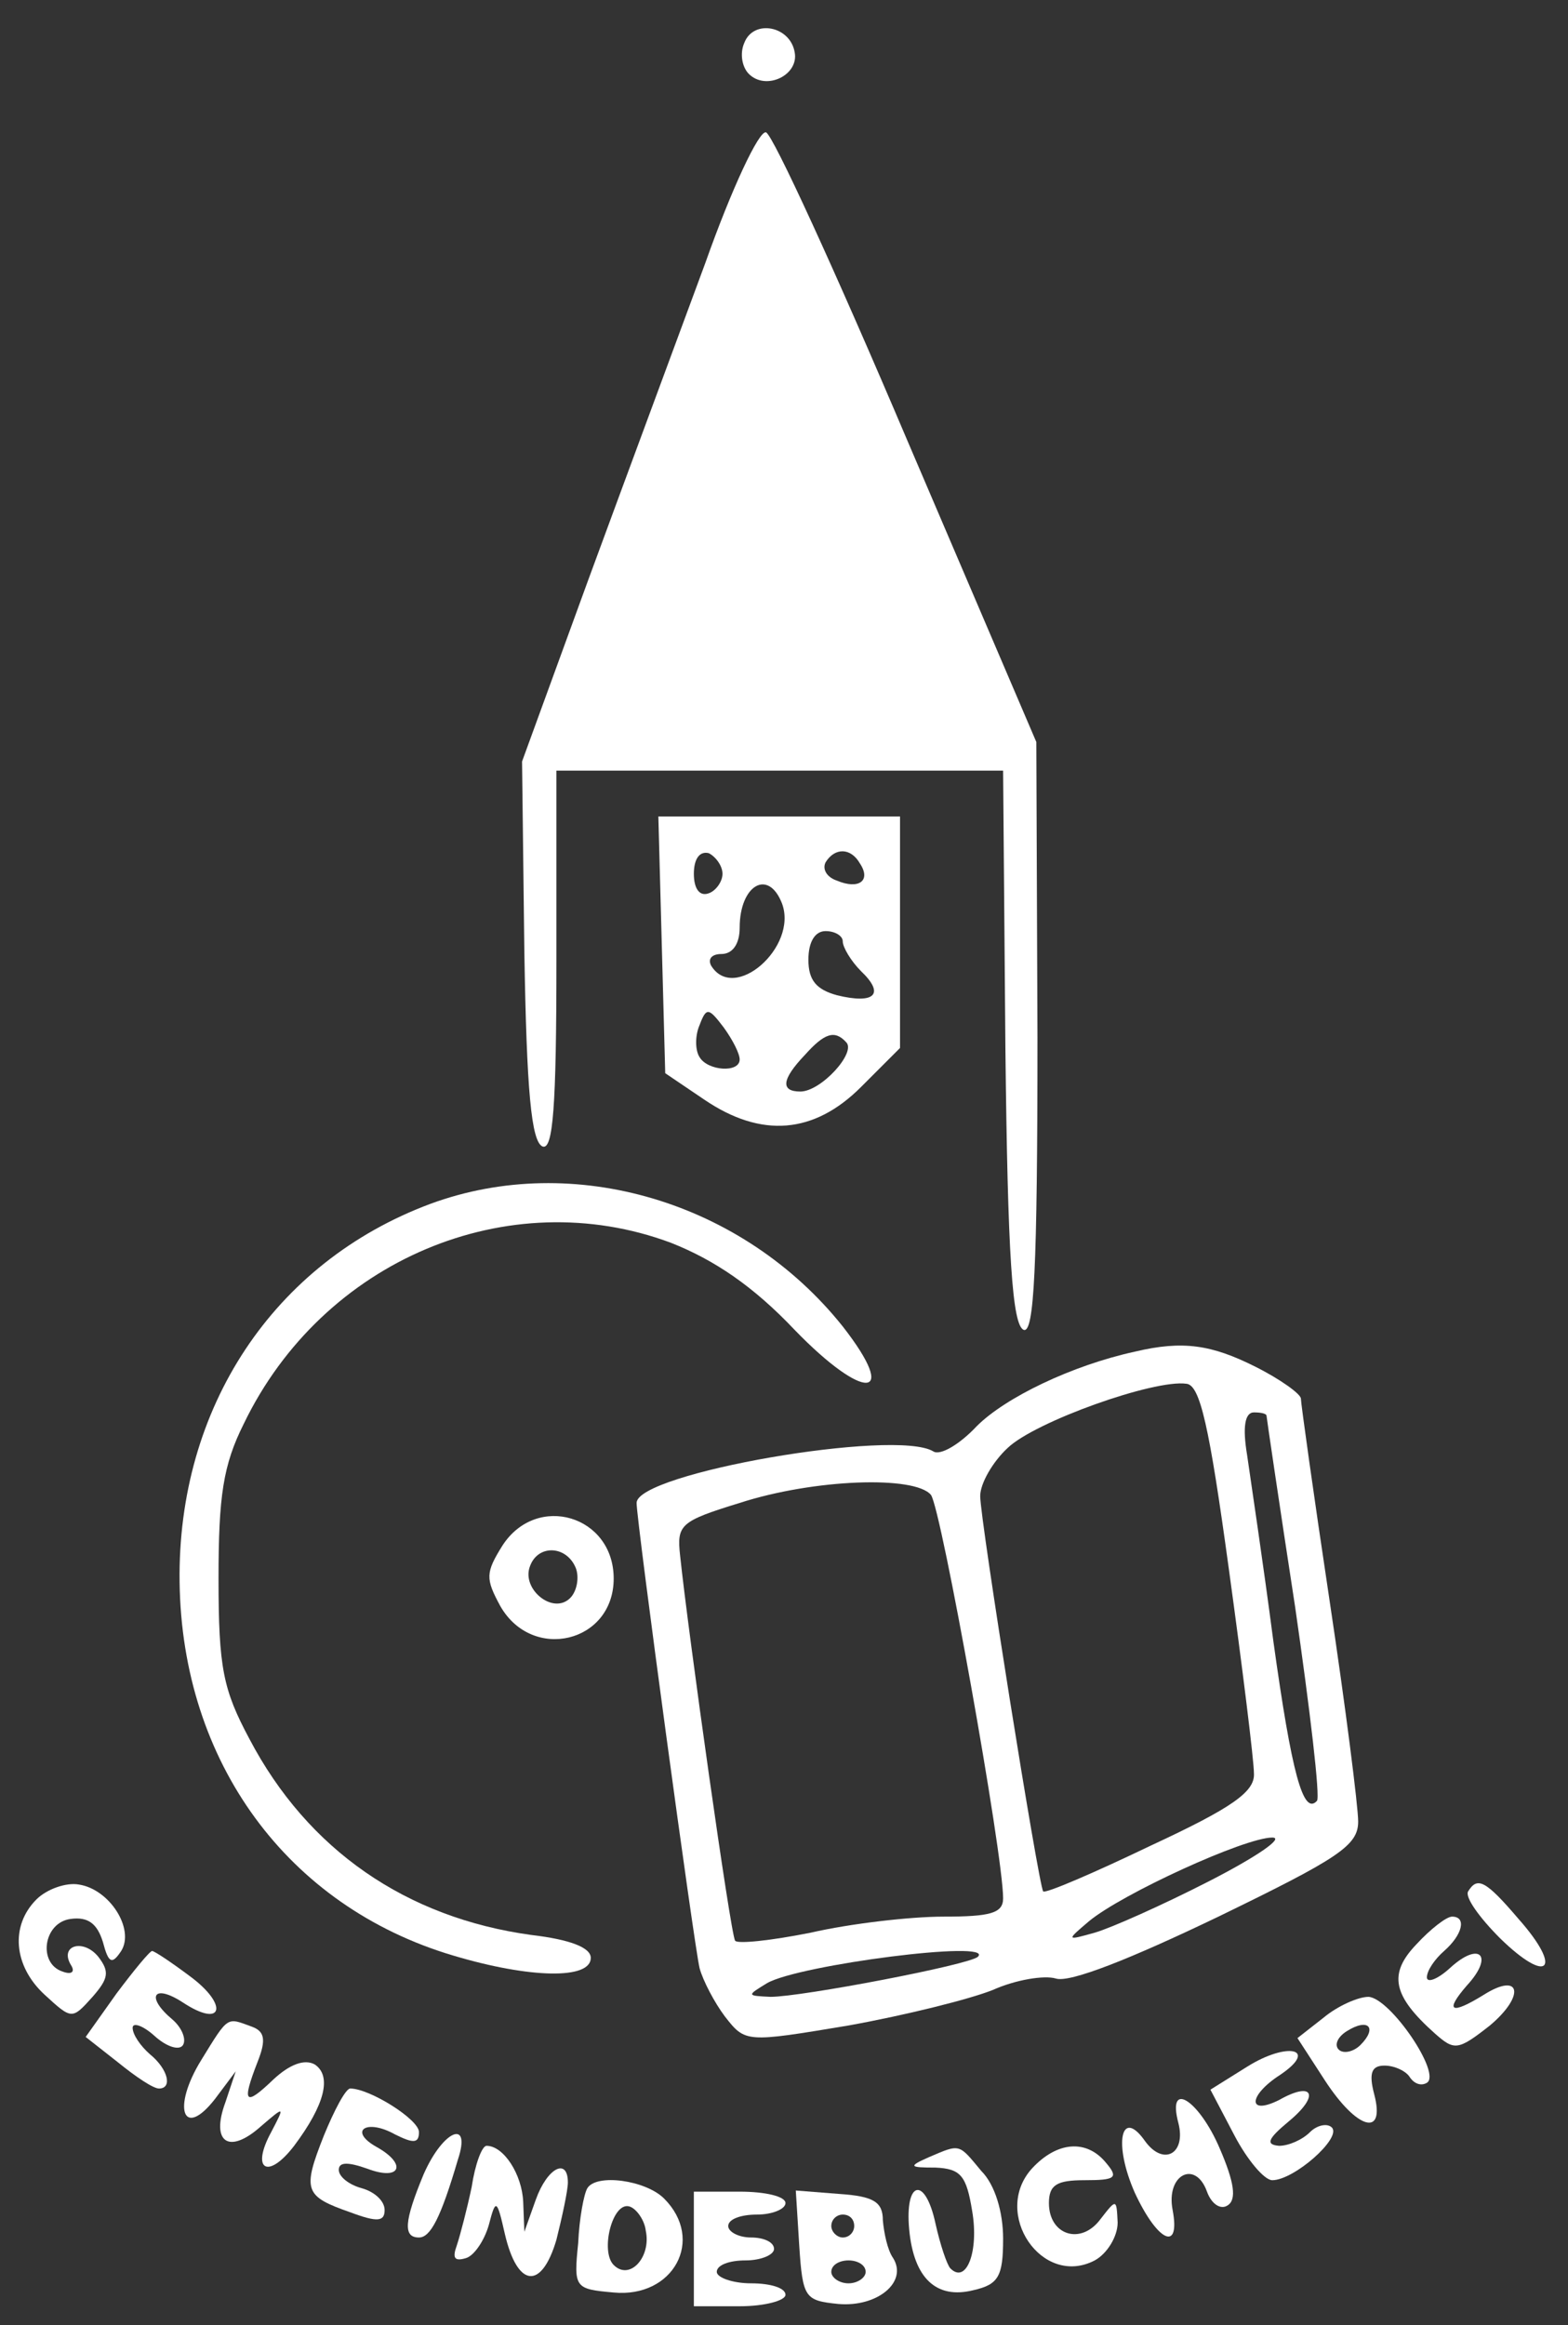 <?xml version="1.0" encoding="utf-8"?>
<!-- Generator: Adobe Illustrator 22.0.0, SVG Export Plug-In . SVG Version: 6.00 Build 0)  -->
<svg version="1.1" id="Layer_1" xmlns="http://www.w3.org/2000/svg" xmlns:xlink="http://www.w3.org/1999/xlink" x="0px" y="0px"
	 viewBox="0 0 136.9 202.9" style="enable-background:new 0 0 136.9 202.9;" xml:space="preserve">
<rect x="0" y="0" width="136.9" height="202.9" fill="#333333" stroke="none"/>
<style type="text/css">
	.st0{fill:#FFFFFF;}
</style>
<g transform="translate(0,307) scale(0.1,-0.1)">
	<path class="st0" d="M649.8,3032.5c-4-9-2-21,4-27c15-15,44-1,40,19C689.8,3047.5,657.8,3053.5,649.8,3032.5z"/>
	<path class="st0" d="M615.8,2840.5c-24-65-70-189-102-276l-58-159l2-166c2-121,6-166,16-170c9-3,12,34,12,162v166h195h195l2-242
		c2-182,6-242,16-246c9-3,12,52,12,255l-1,258l-113,264c-62,146-117,266-123,268S638.8,2905.5,615.8,2840.5z"/>
	<path class="st0" d="M577.8,2245.5l3-112l34-23c50-34,96-30,137,11l34,34v101v101h-105h-106L577.8,2245.5z M630.8,2307.5
		c0-7-6-15-12-17c-8-3-13,4-13,17s5,20,13,18C624.8,2322.5,630.8,2314.5,630.8,2307.5z M750.8,2316.5c10-15-1-23-20-15
		c-9,3-13,10-10,16C728.8,2330.5,742.8,2330.5,750.8,2316.5z M682.8,2281.5c14-38-42-87-62-54c-3,6,1,10,9,10c10,0,16,9,16,23
		C645.8,2297.5,670.8,2312.5,682.8,2281.5z M735.8,2248.5c0-5,7-17,16-26c21-20,12-29-21-21c-18,5-25,13-25,31c0,16,6,25,15,25
		C728.8,2257.5,735.8,2253.5,735.8,2248.5z M645.8,2145.5c0-12-28-10-35,2c-4,6-4,19,0,28c6,16,8,15,21-2
		C639.8,2162.5,645.8,2150.5,645.8,2145.5z M738.8,2160.5c9-9-22-43-40-43c-17,0-17,10,4,32C719.8,2168.5,728.8,2171.5,738.8,2160.5
		z"/>
	<path class="st0" d="M375.8,2019.5c-137-51-221-178-219-330c2-157,94-283,239-326c67-20,120-21,120-2c0,9-18,16-52,20
		c-109,15-195,74-246,171c-23,43-27,62-27,140c0,72,4,99,22,135c69,143,231,211,373,158c38-15,72-38,108-76c61-63,92-61,42,3
		C648.8,2021.5,500.8,2065.5,375.8,2019.5z"/>
	<path class="st0" d="M990.8,1890.5c-55-12-113-40-138-65c-15-16-32-26-38-22c-33,20-259-19-259-45c0-16,50-385,55-406
		c3-11,13-30,22-42c18-23,18-23,108-8c50,9,106,23,126,31c20,9,45,13,55,10c12-4,65,17,142,54c105,51,122,62,122,83
		c0,13-11,100-25,193s-25,172-25,176s-18,17-40,28C1057.8,1896.5,1032.8,1900.5,990.8,1890.5z M1072.8,1701.5c12-87,22-168,22-179
		c1-16-19-30-90-63c-50-24-92-42-94-40c-4,5-55,324-55,345c0,11,11,30,24,42c24,23,128,60,156,56
		C1047.8,1861.5,1055.8,1825.5,1072.8,1701.5z M1105.8,1834.5c0-1,11-76,25-167c13-90,22-166,19-169c-12-13-22,24-38,139
		c-9,69-20,142-23,163c-4,24-2,37,6,37C1100.8,1837.5,1105.8,1836.5,1105.8,1834.5z M812.8,1765.5c9-12,63-313,63-352
		c0-13-11-16-52-16c-29,0-81-6-116-14c-35-7-64-10-66-7c-4,6-41,269-48,336c-3,27,0,30,52,46
		C710.8,1779.5,798.8,1782.5,812.8,1765.5z M1055.8,1428.5c-41-21-86-41-100-45c-25-7-25-7-5,10c29,24,136,73,160,73
		C1121.8,1466.5,1096.8,1449.5,1055.8,1428.5z M853.8,1362.5c-7-7-154-35-181-35c-21,1-21,1-3,12
		C697.8,1355.5,868.8,1377.5,853.8,1362.5z"/>
	<path class="st0" d="M438.8,1721.5c-15-24-15-29-2-53c28-49,99-32,99,24C535.8,1747.5,468.8,1767.5,438.8,1721.5z M502.8,1701.5
		c3-8,1-20-5-26c-15-15-43,8-35,28C469.8,1722.5,494.8,1721.5,502.8,1701.5z"/>
	<path class="st0" d="M31.8,1412.5c-23-23-20-58,7-83c24-22,24-22,42-2c14,16,15,22,5,35c-13,16-34,10-24-7c4-6,1-9-7-6
		c-22,7-17,43,7,46c15,2,23-4,28-20c5-19,8-20,16-8c12,19-10,54-37,58C57.8,1427.5,40.8,1421.5,31.8,1412.5z"/>
	<path class="st0" d="M1281.8,1419.5c-3-5,10-23,28-41c42-41,55-27,16,17C1296.8,1429.5,1289.8,1432.5,1281.8,1419.5z"/>
	<path class="st0" d="M1236.8,1373.5c-25-26-21-45,16-78c17-15,20-15,48,7c31,26,27,47-5,27c-29-18-35-15-15,8c24,26,11,39-15,15
		c-11-10-20-13-20-8c0,6,7,16,15,23c16,14,20,30,7,30C1262.8,1397.5,1248.8,1386.5,1236.8,1373.5z"/>
	<path class="st0" d="M101.8,1330.5l-27-38l28-22c16-13,31-23,36-23c12,0,8,17-8,30c-8,7-15,17-15,23c0,5,9,2,19-7c11-10,22-13,25-8
		s-1,15-9,22c-24,20-17,32,9,15c35-23,40-2,6,23c-16,12-31,22-33,22S116.8,1350.5,101.8,1330.5z"/>
	<path class="st0" d="M1155.8,1309.5l-23-18l24-37c28-43,53-50,43-12c-5,19-2,25,9,25c9,0,19-5,22-10c4-6,10-8,15-5
		c13,8-32,74-51,75C1185.8,1327.5,1167.8,1319.5,1155.8,1309.5z M1187.8,1285.5c-6-6-15-8-19-4s-1,11,7,16
		C1194.8,1309.5,1202.8,1300.5,1187.8,1285.5z"/>
	<path class="st0" d="M175.8,1272.5c-26-42-16-70,12-34l18,24l-9-27c-13-35,3-46,31-21c21,18,21,18,9-5c-18-33-3-42,20-12
		c27,36,33,61,18,71c-9,5-22,0-36-13c-25-24-28-21-14,15c8,20,6,27-5,31C197.8,1309.5,199.8,1311.5,175.8,1272.5z"/>
	<path class="st0" d="M1088.8,1266.5l-32-20l21-40c11-21,26-39,33-39c19,0,61,37,52,46c-4,4-13,2-19-4c-7-7-19-12-27-12
		c-12,1-10,6,8,21c28,23,22,36-8,19c-28-14-27,4,1,22C1151.8,1282.5,1123.8,1288.5,1088.8,1266.5z"/>
	<path class="st0" d="M282.8,1206.5c-19-48-17-53,23-67c24-9,30-8,30,2c0,8-9,16-20,19s-20,10-20,16c0,7,8,7,25,1c29-11,35,4,8,19
		c-25,14-9,25,16,11c16-8,21-8,21,2c0,11-43,38-60,38C301.8,1247.5,291.8,1228.5,282.8,1206.5z"/>
	<path class="st0" d="M1028.8,1217.5c7-27-13-38-29-16c-21,30-28-2-9-45c20-43,40-52,33-15c-6,31,20,44,30,16c4-11,12-16,18-12
		c8,5,6,20-7,50C1046.8,1237.5,1018.8,1255.5,1028.8,1217.5z"/>
	<path class="st0" d="M369.8,1172.5c-17-41-18-55-4-55c10,0,19,17,34,68C411.8,1221.5,386.8,1211.5,369.8,1172.5z"/>
	<path class="st0" d="M411.8,1161.5c-4-19-10-42-13-51c-4-11-2-14,8-11c7,2,16,15,20,29c6,23,7,23,14-8c11-47,32-49,45-5
		c5,20,10,43,10,50c0,22-18,13-28-15l-10-28l-1,26c-1,24-17,49-32,49C420.8,1197.5,414.8,1181.5,411.8,1161.5z"/>
	<path class="st0" d="M810.8,1187.5c-18-8-17-9,6-9c22-1,27-7,32-38c6-35-5-64-19-50c-3,3-9,21-13,39c-9,42-27,38-23-5s24-61,56-53
		c22,5,26,12,26,45c0,23-7,47-19,59C836.8,1199.5,838.8,1199.5,810.8,1187.5z"/>
	<path class="st0" d="M900.8,1177.5c-35-39,9-104,55-80c11,6,20,21,20,33c-1,21-1,21-15,3c-17-23-45-14-45,14c0,16,7,20,31,20
		c27,0,30,2,19,15C948.8,1203.5,922.8,1201.5,900.8,1177.5z"/>
	<path class="st0" d="M512.8,1160.5c-3-5-7-26-8-48c-4-39-3-40,31-43c52-5,80,46,44,82C563.8,1167.5,520.8,1173.5,512.8,1160.5z
		 M563.8,1123.5c5-23-14-44-28-30c-12,12-1,56,14,51C555.8,1142.5,562.8,1132.5,563.8,1123.5z"/>
	<path class="st0" d="M605.8,1107.5v-50h40c22,0,40,5,40,10c0,6-13,10-30,10c-16,0-30,5-30,10c0,6,11,10,25,10s25,5,25,10
		c0,6-9,10-20,10s-20,5-20,10c0,6,11,10,25,10s25,5,25,10c0,6-18,10-40,10h-40V1107.5z"/>
	<path class="st0" d="M697.8,1110.5c3-46,5-48,34-51c34-3,61,19,48,40c-5,7-8,22-9,33c0,16-8,21-38,23l-38,3L697.8,1110.5z
		 M745.8,1127.5c0-5-4-10-10-10c-5,0-10,5-10,10c0,6,5,10,10,10C741.8,1137.5,745.8,1133.5,745.8,1127.5z M755.8,1087.5
		c0-5-7-10-15-10s-15,5-15,10c0,6,7,10,15,10S755.8,1093.5,755.8,1087.5z"/>
</g>
</svg>

